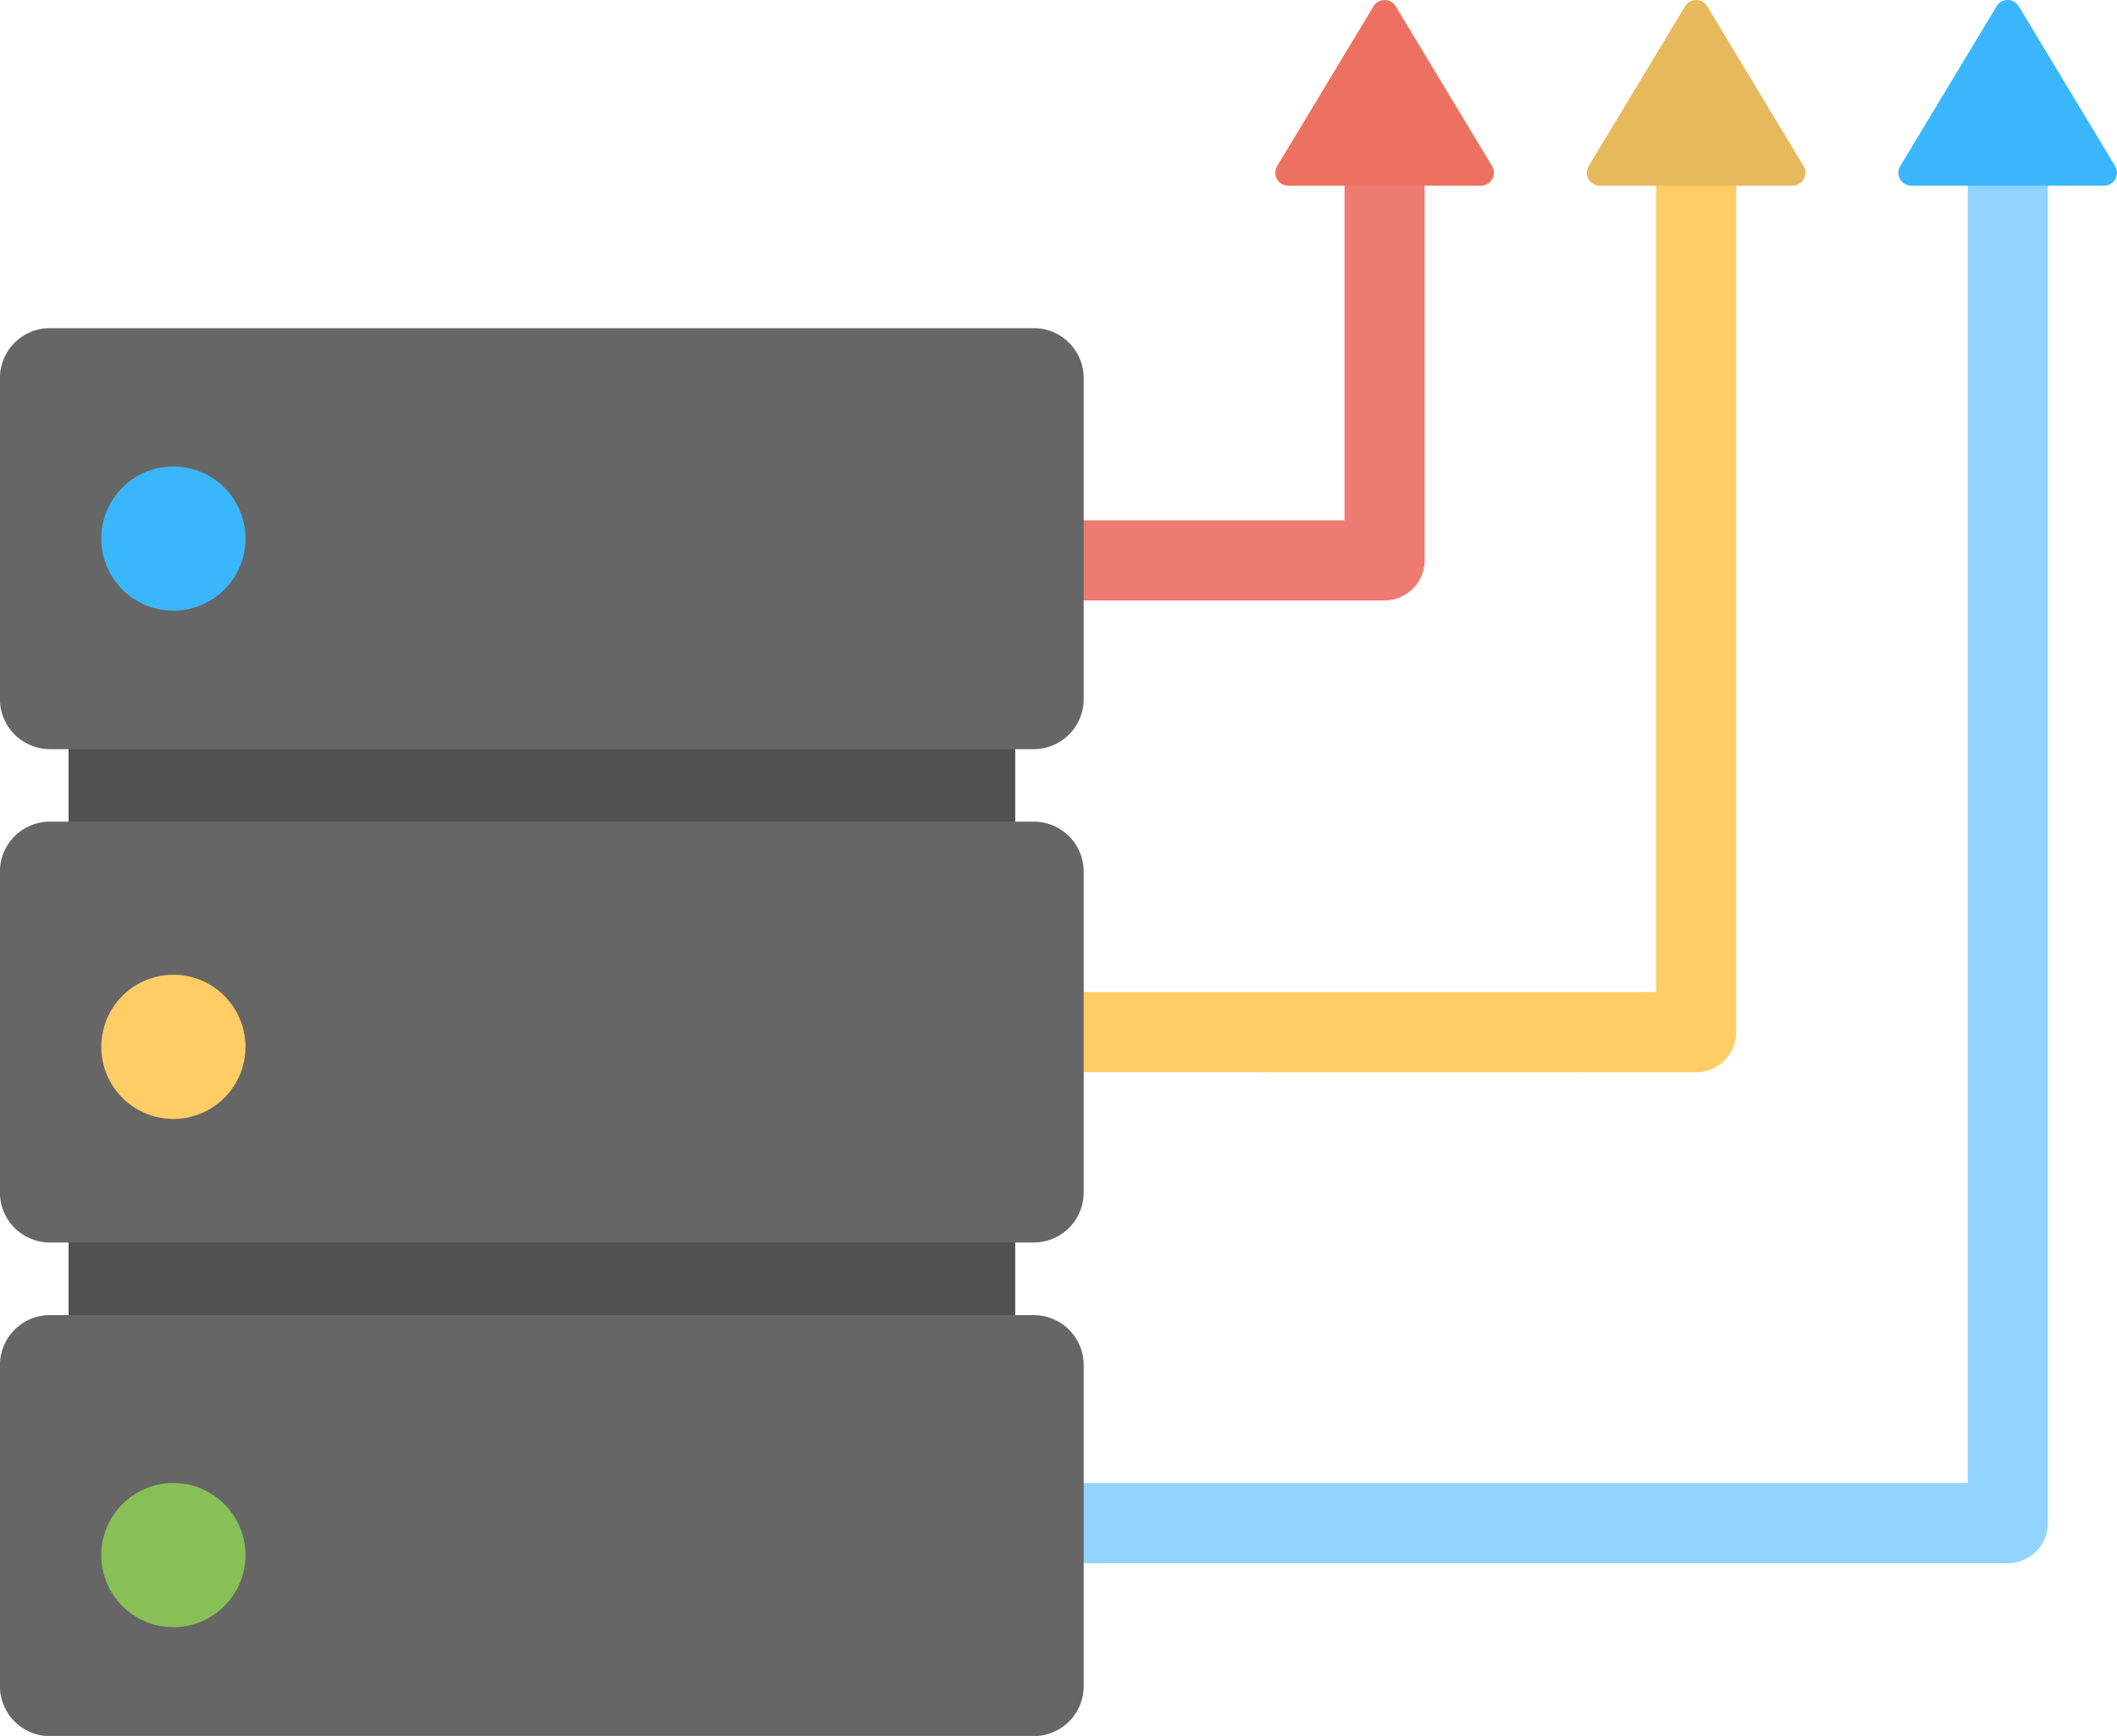 <?xml version="1.0" encoding="UTF-8"?> <svg xmlns="http://www.w3.org/2000/svg" width="68.426" height="56.108" viewBox="0 0 68.426 56.108"><defs><style> .cls-1 { fill: #92d3ff; } .cls-2 { fill: #fc6; } .cls-3 { fill: #ed7b72; } .cls-4 { fill: #3ab7fc; } .cls-5 { fill: #e7b95d; } .cls-6 { fill: #ed7161; } .cls-7 { fill: #515151; } .cls-8 { fill: #666; } .cls-9 { fill: #88c057; } </style></defs><g id="_02-2_icon_S3_Storage" data-name="02-2 icon_S3 Storage" transform="translate(22476.213 11649.81)"><path id="Path_20289" data-name="Path 20289" class="cls-1" d="M27.189,787.711a1.3,1.3,0,0,1,0-2.591h37.2V743.229a1.3,1.3,0,1,1,2.591,0v43.187a1.3,1.3,0,0,1-1.295,1.295Z" transform="translate(-22477 -12386.997)"></path><path id="Path_20290" data-name="Path 20290" class="cls-2" d="M27.189,771.84a1.3,1.3,0,0,1,0-2.591H54.315V743.228a1.3,1.3,0,1,1,2.59,0v27.317a1.3,1.3,0,0,1-1.295,1.3Z" transform="translate(-22477 -12386.997)"></path><path id="Path_20291" data-name="Path 20291" class="cls-3" d="M27.189,756.594a1.3,1.3,0,0,1,0-2.591H44.244V743.228a1.3,1.3,0,0,1,2.591,0V755.3a1.3,1.3,0,0,1-1.295,1.295Z" transform="translate(-22477 -12386.997)"></path><path id="Path_20292" data-name="Path 20292" class="cls-4" d="M69.152,742.554l-3.113-5.163a.419.419,0,0,0-.718,0l-3.113,5.163a.419.419,0,0,0,.359.636h6.226a.419.419,0,0,0,.359-.636" transform="translate(-22477 -12386.997)"></path><path id="Path_20293" data-name="Path 20293" class="cls-5" d="M55.969,737.391a.42.42,0,0,0-.719,0l-3.112,5.163a.419.419,0,0,0,.359.636h6.225a.42.42,0,0,0,.36-.636Z" transform="translate(-22477 -12386.997)"></path><path id="Path_20294" data-name="Path 20294" class="cls-6" d="M45.9,737.391a.42.42,0,0,0-.719,0l-3.112,5.163a.419.419,0,0,0,.359.636h6.225a.42.42,0,0,0,.36-.636Z" transform="translate(-22477 -12386.997)"></path><rect id="Rectangle_15719" data-name="Rectangle 15719" class="cls-7" width="30.597" height="26.365" transform="translate(-22473.996 -11629.635)"></rect><path id="Path_20295" data-name="Path 20295" class="cls-8" d="M34.2,779.693H2.4a1.615,1.615,0,0,0-1.615,1.614v10.374A1.616,1.616,0,0,0,2.4,793.3H34.2a1.615,1.615,0,0,0,1.614-1.615V781.307a1.614,1.614,0,0,0-1.614-1.614" transform="translate(-22477 -12386.997)"></path><path id="Path_20296" data-name="Path 20296" class="cls-8" d="M34.2,763.743H2.4a1.615,1.615,0,0,0-1.615,1.614v10.374A1.616,1.616,0,0,0,2.4,777.346H34.2a1.615,1.615,0,0,0,1.614-1.615V765.357a1.614,1.614,0,0,0-1.614-1.614" transform="translate(-22477 -12386.997)"></path><path id="Path_20297" data-name="Path 20297" class="cls-8" d="M34.2,747.793H2.4a1.615,1.615,0,0,0-1.615,1.614v10.374A1.616,1.616,0,0,0,2.4,761.4H34.2a1.615,1.615,0,0,0,1.614-1.615V749.407a1.614,1.614,0,0,0-1.614-1.614" transform="translate(-22477 -12386.997)"></path><path id="Path_20298" data-name="Path 20298" class="cls-4" d="M4.061,754.594a2.33,2.33,0,1,0,2.33-2.329,2.33,2.33,0,0,0-2.33,2.329" transform="translate(-22477 -12386.997)"></path><path id="Path_20299" data-name="Path 20299" class="cls-2" d="M4.061,771.021a2.33,2.33,0,1,0,2.33-2.329,2.33,2.33,0,0,0-2.33,2.329" transform="translate(-22477 -12386.997)"></path><path id="Path_20300" data-name="Path 20300" class="cls-9" d="M4.061,787.448a2.33,2.33,0,1,0,2.33-2.329,2.33,2.33,0,0,0-2.33,2.329" transform="translate(-22477 -12386.997)"></path></g></svg> 